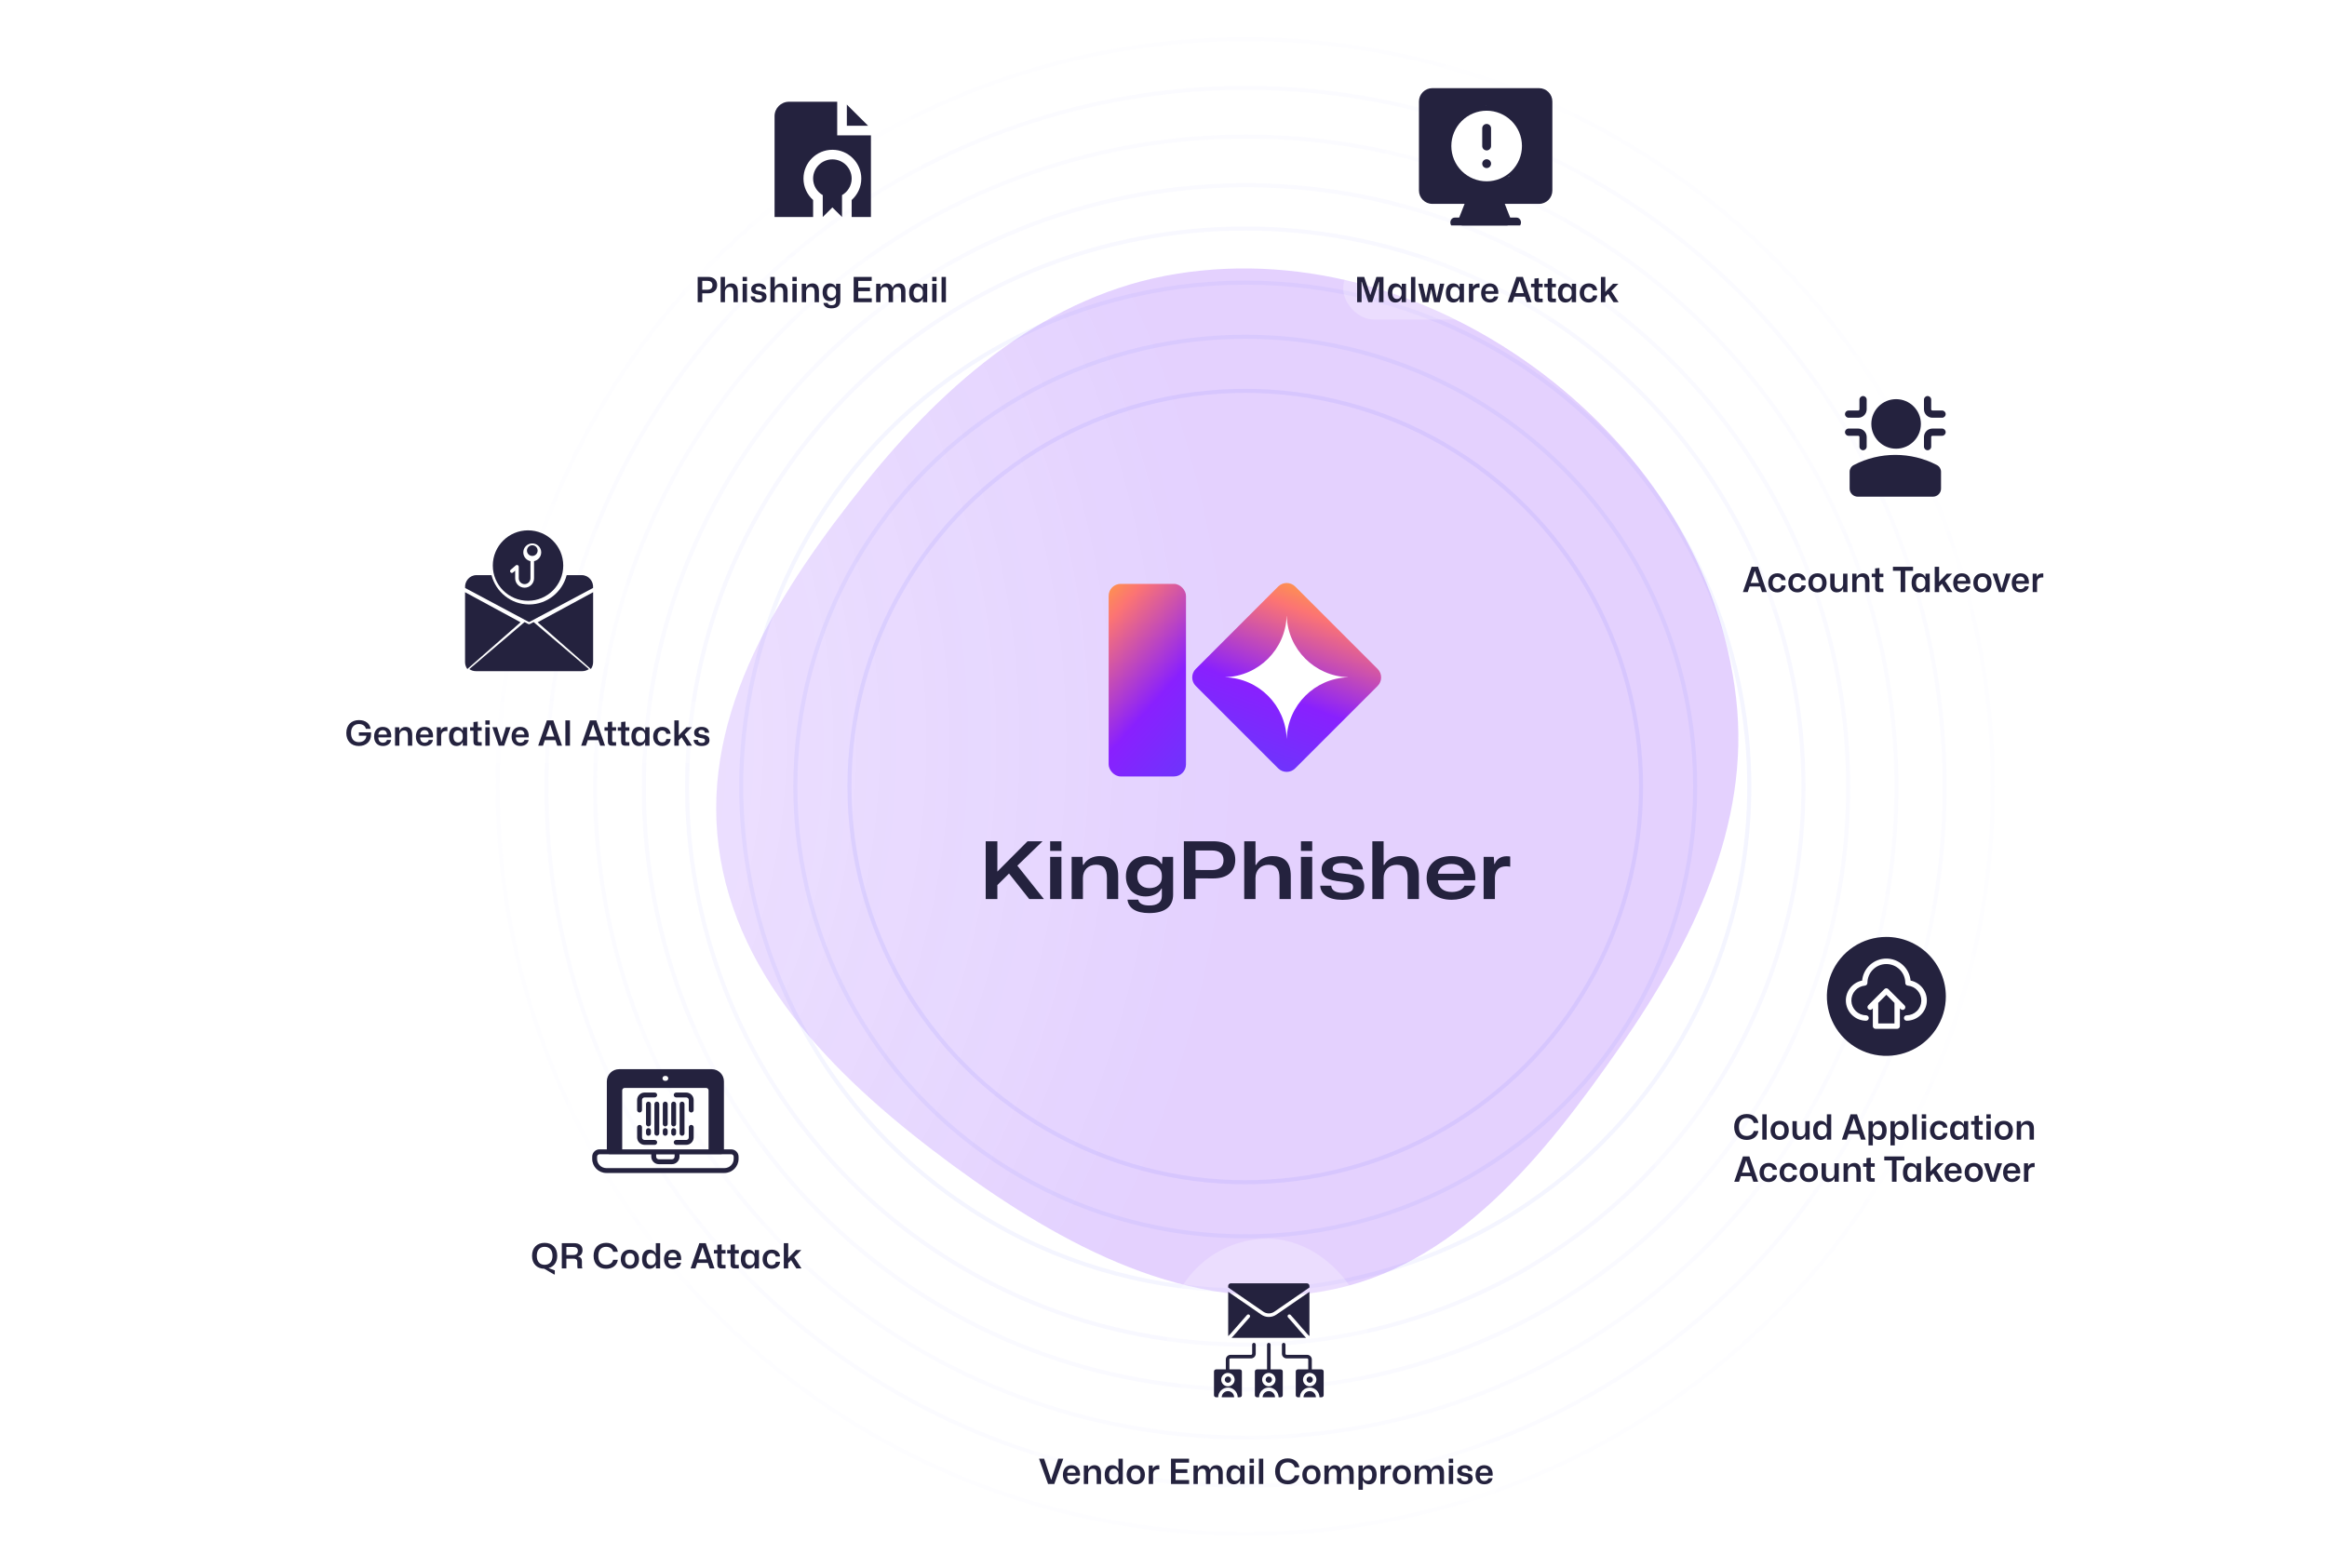 <svg width="939" height="633" viewBox="0 0 939 633" fill="none" xmlns="http://www.w3.org/2000/svg">
<g opacity="0.7" filter="url(#filter0_f_3148_10016)">
<path fill-rule="evenodd" clip-rule="evenodd" d="M700.58 281.986C706.385 333.021 683 380.416 653.694 422.568C623.059 466.631 587.115 511.775 534.304 521.144C480.343 530.717 428.672 502.814 384.503 470.324C339.89 437.507 296.991 396.37 289.953 341.406C282.993 287.046 314.99 237.578 349.229 194.826C382.019 153.885 423.115 118.791 474.882 110.503C527.354 102.102 580.475 118.858 622.81 151.024C664.82 182.943 694.615 229.536 700.58 281.986Z" fill="url(#paint0_radial_3148_10016)"/>
</g>
<g opacity="0.12">
<circle opacity="0.9" cx="502.49" cy="317.469" r="159.71" stroke="#666CFF" stroke-width="1.635"/>
<circle opacity="0.7" cx="502.491" cy="317.469" r="181.55" stroke="#666CFF" stroke-width="1.635"/>
<circle opacity="0.6" cx="502.49" cy="317.47" r="203.391" stroke="#666CFF" stroke-width="1.635"/>
<circle opacity="0.4" cx="502.49" cy="317.471" r="225.231" stroke="#666CFF" stroke-width="1.635"/>
<circle opacity="0.3" cx="502.785" cy="317.765" r="242.998" stroke="#666CFF" stroke-width="1.635"/>
<circle opacity="0.2" cx="502.686" cy="317.667" r="262.556" stroke="#666CFF" stroke-width="1.635"/>
<circle opacity="0.2" cx="502.588" cy="317.569" r="282.115" stroke="#666CFF" stroke-width="1.635"/>
<circle opacity="0.1" cx="502.49" cy="317.471" r="301.673" stroke="#666CFF" stroke-width="1.635"/>
</g>
<rect x="447.364" y="235.664" width="31.209" height="77.729" rx="4.855" fill="url(#paint1_linear_3148_10016)"/>
<path d="M515.773 236.738C517.669 234.842 520.743 234.842 522.639 236.738L555.901 269.999C557.797 271.895 557.797 274.969 555.901 276.865L522.639 310.127C520.743 312.023 517.669 312.023 515.773 310.127L482.512 276.865C480.616 274.969 480.616 271.895 482.512 269.999L515.773 236.738Z" fill="url(#paint2_linear_3148_10016)"/>
<path d="M519.224 248.621C519.681 262.064 530.494 272.876 543.937 273.332V273.371C530.494 273.827 519.68 284.642 519.224 298.085H519.188C518.732 284.641 507.917 273.827 494.474 273.371V273.332C507.917 272.876 518.731 262.064 519.188 248.621H519.224Z" fill="white"/>
<path d="M397.757 362.883V339.555H402.461V351.779L414.653 339.555H420.701L410.525 349.411L421.245 362.883H415.325L407.165 352.579L402.461 357.251V362.883H397.757ZM423.766 343.459V339.555H428.31V343.459H423.766ZM423.766 362.883V345.859H428.31V362.883H423.766ZM432.437 362.883V345.859H436.821L436.981 349.059H437.237C438.389 346.819 441.045 345.539 443.797 345.539C448.181 345.539 451.221 347.555 451.221 353.539V362.883H446.677V354.339C446.677 350.851 445.397 349.027 442.293 349.027C439.093 349.027 436.981 351.235 436.981 354.403V362.883H432.437ZM463.685 368.547C458.341 368.547 455.301 366.467 454.981 363.139H459.301C459.621 364.707 461.253 365.475 463.749 365.475C466.821 365.475 468.837 364.387 468.837 361.603V358.659H468.645C467.621 360.675 465.061 361.827 462.309 361.827C457.445 361.827 454.341 358.595 454.341 353.699C454.341 348.803 457.637 345.539 462.437 345.539C465.317 345.539 467.621 346.755 468.677 348.675H468.901L469.093 345.859H473.381V361.059C473.381 365.891 470.149 368.547 463.685 368.547ZM463.845 358.467C466.885 358.467 468.837 356.707 468.837 354.211V353.315C468.837 350.723 466.917 348.867 463.909 348.867C460.869 348.867 458.917 350.755 458.917 353.667C458.917 356.675 460.869 358.467 463.845 358.467ZM477.723 362.883V339.555H489.499C495.611 339.555 498.459 342.435 498.459 347.043C498.459 352.099 494.939 354.563 489.499 354.563L482.427 354.531V362.883H477.723ZM489.019 343.267H482.427V351.139L489.019 351.171C492.219 351.171 493.723 349.667 493.723 347.203C493.723 344.515 491.931 343.267 489.019 343.267ZM502.076 362.883V339.555H506.62V349.091H506.876C508.028 346.883 510.62 345.539 513.436 345.539C517.82 345.539 520.86 347.555 520.86 353.539V362.883H516.316V354.339C516.316 350.851 515.036 349.059 511.932 349.059C508.7 349.059 506.62 351.267 506.62 354.403V362.883H502.076ZM524.966 343.459V339.555H529.51V343.459H524.966ZM524.966 362.883V345.859H529.51V362.883H524.966ZM541.701 363.203C536.037 363.203 532.933 360.995 532.741 357.507H537.189C537.317 359.363 538.949 360.387 541.829 360.387C544.453 360.387 546.021 359.715 546.021 358.179C546.021 356.483 544.933 356.163 541.445 355.843C535.653 355.299 533.317 354.179 533.317 350.851C533.317 347.619 536.453 345.539 541.733 345.539C546.661 345.539 549.669 347.491 549.989 350.947H545.701C545.477 349.155 543.941 348.323 541.701 348.323C539.397 348.323 537.765 348.995 537.765 350.499C537.765 352.003 539.077 352.323 542.373 352.643C548.261 353.187 550.501 354.211 550.501 357.891C550.501 361.091 547.685 363.203 541.701 363.203ZM553.777 362.883V339.555H558.321V349.091H558.577C559.729 346.883 562.321 345.539 565.137 345.539C569.521 345.539 572.561 347.555 572.561 353.539V362.883H568.017V354.339C568.017 350.851 566.737 349.059 563.633 349.059C560.401 349.059 558.321 351.267 558.321 354.403V362.883H553.777ZM585.729 363.171C579.617 363.171 575.681 359.875 575.681 354.435C575.681 348.899 579.649 345.539 585.665 345.539C591.969 345.539 595.681 349.187 595.297 355.299H580.257C580.321 358.275 582.433 360.035 585.857 360.035C588.385 360.035 590.401 359.043 590.913 357.507H595.233C594.721 360.899 590.817 363.171 585.729 363.171ZM585.633 348.707C582.593 348.675 580.609 350.179 580.193 352.675H590.753C590.561 350.179 588.737 348.675 585.633 348.707ZM598.682 362.883V345.859H602.778L602.97 348.707H603.162C603.866 346.787 605.626 345.603 607.93 345.603C608.538 345.603 609.018 345.635 609.402 345.731V349.827C608.922 349.731 608.346 349.667 607.834 349.667C605.082 349.667 603.322 351.075 603.226 354.211V362.883H598.682Z" fill="#24223E"/>
<rect x="173" y="201.98" width="81" height="81" rx="40.5" fill="white" fill-opacity="0.25"/>
<path d="M238.424 270.039C238.991 269.264 239.34 268.312 239.34 267.272V239.031L216.945 251.17L238.424 270.039Z" fill="#24223E"/>
<path d="M213.842 251.868C213.735 251.924 213.618 251.952 213.5 251.952C213.382 251.952 213.265 251.924 213.158 251.868L211.676 251.09L189.383 270.065C190.135 270.589 191.047 270.9 192.033 270.9H234.967C235.953 270.9 236.865 270.588 237.617 270.064L215.324 251.09L213.842 251.868Z" fill="#24223E"/>
<path d="M187.661 239.031V267.272C187.661 268.312 188.01 269.264 188.577 270.039L210.056 251.17L187.661 239.031Z" fill="#24223E"/>
<path d="M214.793 224.389C215.982 224.389 216.946 223.425 216.946 222.235C216.946 221.046 215.982 220.082 214.793 220.082C213.604 220.082 212.64 221.046 212.64 222.235C212.64 223.425 213.604 224.389 214.793 224.389Z" fill="#24223E"/>
<path d="M213.07 242.486C220.907 242.486 227.282 236.111 227.282 228.274C227.282 220.438 220.907 214.062 213.07 214.062C205.234 214.062 198.858 220.438 198.858 228.274C198.858 236.111 205.234 242.486 213.07 242.486ZM206.075 229.972L208.136 228.212C208.352 228.03 208.653 227.986 208.908 228.106C209.164 228.223 209.328 228.48 209.328 228.762V233.403C209.328 234.707 210.389 235.766 211.692 235.766C212.994 235.766 214.055 234.706 214.055 233.403V226.492C212.407 226.156 211.164 224.696 211.164 222.952C211.164 220.96 212.785 219.339 214.778 219.339C216.77 219.339 218.391 220.96 218.391 222.952C218.391 224.697 217.148 226.157 215.5 226.492V233.403C215.5 235.504 213.792 237.211 211.692 237.211C209.591 237.211 207.883 235.504 207.883 233.403V230.33L207.015 231.072C206.711 231.334 206.255 231.296 205.995 230.993C205.736 230.689 205.772 230.233 206.075 229.973V229.972Z" fill="#24223E"/>
<path d="M234.736 232.145H228.664C226.908 238.938 220.786 243.975 213.501 243.975C206.216 243.975 200.094 238.938 198.338 232.145H192.266C189.506 232.129 187.436 234.589 187.681 237.317L213.501 251.094L239.321 237.317C239.566 234.589 237.496 232.129 234.736 232.145Z" fill="#24223E"/>
<rect x="291" y="22.98" width="81" height="81" rx="40.5" fill="white" fill-opacity="0.25"/>
<path d="M350.296 50.76H341.721V42.21L350.296 50.76ZM343.666 72.085C343.666 67.8 340.185 64.33 335.888 64.33C331.591 64.33 328.11 67.8 328.11 72.085C328.11 74.935 329.685 77.416 331.999 78.754V87.594L335.888 83.717L339.777 87.594V78.754C342.091 77.416 343.666 74.935 343.666 72.085ZM337.832 54.637V41.066H318.388C315.16 41.066 312.555 43.664 312.555 46.882V87.594H328.11V80.731C325.738 78.599 324.221 75.516 324.221 72.085C324.221 65.668 329.452 60.453 335.888 60.453C342.324 60.453 347.555 65.668 347.555 72.085C347.555 75.516 346.038 78.599 343.666 80.731V87.594H351.444V54.637H337.832Z" fill="#24223E"/>
<rect x="559" y="22.98" width="81" height="81" rx="40.5" fill="white" fill-opacity="0.25"/>
<g clip-path="url(#clip0_3148_10016)">
<path d="M609.664 88.518L606.102 79.47C605.83 78.783 605.176 78.332 604.447 78.332H593.76C593.032 78.332 592.377 78.783 592.106 79.47L588.543 88.518C588.324 89.074 588.391 89.707 588.722 90.203C589.054 90.7 589.606 90.999 590.197 90.999H608.01C608.601 90.999 609.153 90.7 609.485 90.203C609.815 89.707 609.883 89.074 609.664 88.518Z" fill="#24223E"/>
<path d="M611.959 91.783H587.041C586.052 91.783 585.25 90.897 585.25 89.803C585.25 88.71 586.052 87.824 587.041 87.824H611.959C612.949 87.824 613.75 88.71 613.75 89.803C613.75 90.897 612.949 91.783 611.959 91.783Z" fill="#24223E"/>
<path d="M621.033 35.578H577.966C574.998 35.578 572.583 37.996 572.583 40.968V76.897C572.583 79.869 574.998 82.287 577.966 82.287H621.033C624.002 82.287 626.416 79.869 626.416 76.897V40.968C626.416 37.996 624.002 35.578 621.033 35.578ZM609.369 66.673V70.609C609.369 73.581 572.583 76.897 603.986 75.999H595.014C620.235 71.308 615.052 58.533 589.63 70.609L621.033 61.727C618.171 59.023 585.144 60.213 585.144 56.238C585.144 61.315 611.908 57.66 614.653 54.94C617.399 52.221 600.297 42.564 599.5 42.564C603.28 42.606 580.439 60.539 583.15 63.324C585.865 66.108 601.147 74.309 601.095 78.095C601.042 81.993 612.178 64.018 609.369 66.673Z" fill="#24223E"/>
<path fill-rule="evenodd" clip-rule="evenodd" d="M614.145 58.934C614.145 62.713 612.643 66.338 609.971 69.01C607.298 71.682 603.674 73.184 599.895 73.184C596.115 73.184 592.491 71.682 589.818 69.01C587.146 66.338 585.645 62.713 585.645 58.934C585.645 55.154 587.146 51.53 589.818 48.857C592.491 46.185 596.115 44.684 599.895 44.684C603.674 44.684 607.298 46.185 609.971 48.857C612.643 51.53 614.145 55.154 614.145 58.934V58.934ZM601.676 66.059C601.676 66.531 601.488 66.984 601.154 67.318C600.82 67.652 600.367 67.84 599.895 67.84C599.422 67.84 598.969 67.652 598.635 67.318C598.301 66.984 598.113 66.531 598.113 66.059C598.113 65.586 598.301 65.133 598.635 64.799C598.969 64.465 599.422 64.277 599.895 64.277C600.367 64.277 600.82 64.465 601.154 64.799C601.488 65.133 601.676 65.586 601.676 66.059V66.059ZM599.895 50.027C599.422 50.027 598.969 50.215 598.635 50.549C598.301 50.883 598.113 51.336 598.113 51.809V58.934C598.113 59.406 598.301 59.859 598.635 60.193C598.969 60.527 599.422 60.715 599.895 60.715C600.367 60.715 600.82 60.527 601.154 60.193C601.488 59.859 601.676 59.406 601.676 58.934V51.809C601.676 51.336 601.488 50.883 601.154 50.549C600.82 50.215 600.367 50.027 599.895 50.027Z" fill="white"/>
</g>
<rect x="724" y="139.98" width="81" height="81" rx="40.5" fill="white" fill-opacity="0.25"/>
<path fill-rule="evenodd" clip-rule="evenodd" d="M765.124 161.109C759.601 161.109 755.124 165.587 755.124 171.109C755.124 176.632 759.601 181.109 765.124 181.109C770.647 181.109 775.124 176.632 775.124 171.109C775.124 165.587 770.647 161.109 765.124 161.109Z" fill="#24223E"/>
<path fill-rule="evenodd" clip-rule="evenodd" d="M781.585 187.706C771.097 182.239 758.526 182.239 748.038 187.706C747.014 188.24 746.374 189.285 746.374 190.422V197.234C746.374 199.027 747.856 200.48 749.683 200.48H779.94C781.767 200.48 783.249 199.027 783.249 197.234V190.422C783.249 189.285 782.609 188.24 781.585 187.706Z" fill="#24223E"/>
<path fill-rule="evenodd" clip-rule="evenodd" d="M749.846 165.689C750.115 165.689 750.332 165.471 750.332 165.203V161.314C750.332 160.508 750.985 159.855 751.791 159.855C752.596 159.855 753.249 160.508 753.249 161.314V165.203C753.249 167.082 751.726 168.605 749.846 168.605H745.957C745.152 168.605 744.499 167.953 744.499 167.147C744.499 166.342 745.152 165.689 745.957 165.689H749.846Z" fill="#24223E"/>
<path fill-rule="evenodd" clip-rule="evenodd" d="M749.846 175.897C750.115 175.897 750.332 176.115 750.332 176.383V180.272C750.332 181.078 750.985 181.73 751.791 181.73C752.596 181.73 753.249 181.078 753.249 180.272V176.383C753.249 174.504 751.726 172.98 749.846 172.98H745.957C745.152 172.98 744.499 173.633 744.499 174.439C744.499 175.244 745.152 175.897 745.957 175.897H749.846Z" fill="#24223E"/>
<path fill-rule="evenodd" clip-rule="evenodd" d="M779.776 175.897C779.507 175.897 779.29 176.115 779.29 176.383V180.272C779.29 181.078 778.637 181.73 777.831 181.73C777.026 181.73 776.373 181.078 776.373 180.272V176.383C776.373 174.504 777.897 172.98 779.776 172.98H783.665C784.47 172.98 785.123 173.633 785.123 174.439C785.123 175.244 784.47 175.897 783.665 175.897H779.776Z" fill="#24223E"/>
<path fill-rule="evenodd" clip-rule="evenodd" d="M779.776 165.689C779.507 165.689 779.29 165.471 779.29 165.203V161.314C779.29 160.508 778.637 159.855 777.831 159.855C777.026 159.855 776.373 160.508 776.373 161.314V165.203C776.373 167.082 777.897 168.605 779.776 168.605H783.665C784.47 168.605 785.123 167.953 785.123 167.147C785.123 166.342 784.47 165.689 783.665 165.689H779.776Z" fill="#24223E"/>
<rect x="228" y="412.98" width="81" height="81" rx="40.5" fill="white" fill-opacity="0.25"/>
<path d="M238.969 467.746C238.969 470.886 241.528 473.446 244.668 473.446H292.332C295.472 473.446 298.031 470.886 298.031 467.746V466.87C298.031 465.246 296.702 463.917 295.078 463.917H292.125V436.473C292.125 433.756 289.92 431.551 287.203 431.551H249.797C247.08 431.551 244.875 433.756 244.875 436.473V463.907H241.922C240.298 463.907 238.969 465.236 238.969 466.86V467.736V467.746ZM251.077 463.917V440.105C251.077 439.564 251.52 439.121 252.061 439.121H284.939C285.48 439.121 285.923 439.564 285.923 440.105V463.917H251.077ZM272.221 465.935V466.85C272.221 467.451 271.748 467.923 271.148 467.923H265.852C265.252 467.923 264.779 467.451 264.779 466.85V465.935H272.221ZM240.938 466.87C240.938 466.329 241.38 465.886 241.922 465.886H245.623C245.702 465.905 245.781 465.935 245.859 465.935H262.81V466.85C262.81 468.524 264.179 469.892 265.852 469.892H271.148C272.821 469.892 274.19 468.524 274.19 466.85V465.935H291.141C291.229 465.935 291.298 465.905 291.377 465.886H295.078C295.62 465.886 296.062 466.329 296.062 466.87V467.746C296.062 469.804 294.389 471.477 292.332 471.477H244.668C242.611 471.477 240.938 469.804 240.938 467.746V466.87ZM267.338 435.262C267.338 434.72 267.781 434.277 268.323 434.277H268.677C269.219 434.277 269.662 434.72 269.662 435.262C269.662 435.803 269.219 436.246 268.677 436.246H268.323C267.781 436.246 267.338 435.803 267.338 435.262ZM279.909 443.983V448.049C279.909 448.59 279.466 449.033 278.925 449.033C278.383 449.033 277.94 448.59 277.94 448.049V443.983C277.94 443.413 277.478 442.95 276.907 442.95H272.861C272.319 442.95 271.876 442.507 271.876 441.965C271.876 441.424 272.319 440.981 272.861 440.981H276.907C278.56 440.981 279.909 442.33 279.909 443.983ZM279.909 455.018V459.084C279.909 460.737 278.56 462.086 276.907 462.086H272.861C272.319 462.086 271.876 461.643 271.876 461.102C271.876 460.56 272.319 460.117 272.861 460.117H276.907C277.478 460.117 277.94 459.655 277.94 459.084V455.018C277.94 454.477 278.383 454.034 278.925 454.034C279.466 454.034 279.909 454.477 279.909 455.018ZM265.173 461.102C265.173 461.643 264.73 462.086 264.188 462.086H260.103C258.45 462.086 257.101 460.737 257.101 459.084V455.018C257.101 454.477 257.544 454.034 258.085 454.034C258.627 454.034 259.07 454.477 259.07 455.018V459.084C259.07 459.655 259.532 460.117 260.103 460.117H264.188C264.73 460.117 265.173 460.56 265.173 461.102ZM257.091 448.049V443.983C257.091 442.33 258.44 440.981 260.093 440.981H264.179C264.72 440.981 265.163 441.424 265.163 441.965C265.163 442.507 264.72 442.95 264.179 442.95H260.093C259.522 442.95 259.06 443.413 259.06 443.983V448.049C259.06 448.59 258.617 449.033 258.075 449.033C257.534 449.033 257.091 448.59 257.091 448.049ZM262.653 453.67C262.653 454.211 262.21 454.654 261.668 454.654C261.127 454.654 260.684 454.211 260.684 453.67V445.637C260.684 445.096 261.127 444.653 261.668 444.653C262.21 444.653 262.653 445.096 262.653 445.637V453.67ZM262.653 456.337V457.43C262.653 457.971 262.21 458.414 261.668 458.414C261.127 458.414 260.684 457.971 260.684 457.43V456.337C260.684 455.796 261.127 455.353 261.668 455.353C262.21 455.353 262.653 455.796 262.653 456.337ZM266.039 445.637V457.43C266.039 457.971 265.596 458.414 265.055 458.414C264.513 458.414 264.07 457.971 264.07 457.43V445.637C264.07 445.096 264.513 444.653 265.055 444.653C265.596 444.653 266.039 445.096 266.039 445.637ZM269.425 445.637V453.67C269.425 454.211 268.982 454.654 268.441 454.654C267.9 454.654 267.457 454.211 267.457 453.67V445.637C267.457 445.096 267.9 444.653 268.441 444.653C268.982 444.653 269.425 445.096 269.425 445.637ZM269.425 456.337V457.43C269.425 457.971 268.982 458.414 268.441 458.414C267.9 458.414 267.457 457.971 267.457 457.43V456.337C267.457 455.796 267.9 455.353 268.441 455.353C268.982 455.353 269.425 455.796 269.425 456.337ZM275.223 458.414C274.682 458.414 274.239 457.971 274.239 457.43V445.637C274.239 445.096 274.682 444.653 275.223 444.653C275.765 444.653 276.208 445.096 276.208 445.637V457.43C276.208 457.971 275.765 458.414 275.223 458.414ZM270.853 453.67V445.637C270.853 445.096 271.296 444.653 271.837 444.653C272.378 444.653 272.821 445.096 272.821 445.637V453.67C272.821 454.211 272.378 454.654 271.837 454.654C271.296 454.654 270.853 454.211 270.853 453.67ZM271.837 458.414C271.296 458.414 270.853 457.971 270.853 457.43V456.337C270.853 455.796 271.296 455.353 271.837 455.353C272.378 455.353 272.821 455.796 272.821 456.337V457.43C272.821 457.971 272.378 458.414 271.837 458.414Z" fill="#24223E"/>
<rect x="720" y="360.98" width="81" height="81" rx="40.5" fill="white" fill-opacity="0.25"/>
<path d="M757.914 404.801V413.078H764.461V404.801L761.188 401.527L757.914 404.801Z" fill="#24223E"/>
<path d="M761.188 378.164C756.44 378.164 751.799 379.572 747.851 382.21C743.904 384.847 740.827 388.596 739.01 392.983C737.193 397.369 736.718 402.196 737.644 406.852C738.57 411.509 740.856 415.786 744.214 419.144C747.571 422.501 751.848 424.787 756.505 425.713C761.161 426.639 765.988 426.164 770.374 424.347C774.761 422.53 778.51 419.453 781.147 415.506C783.785 411.558 785.193 406.917 785.193 402.169C785.186 395.805 782.654 389.703 778.154 385.203C773.654 380.703 767.552 378.171 761.188 378.164ZM766.963 407.305L766.644 406.986V414.172C766.644 414.461 766.529 414.739 766.324 414.943C766.119 415.148 765.842 415.263 765.552 415.263H756.823C756.534 415.263 756.256 415.148 756.052 414.943C755.847 414.739 755.732 414.461 755.732 414.172V406.986L755.412 407.305C755.207 407.504 754.931 407.614 754.645 407.612C754.359 407.609 754.085 407.494 753.883 407.292C753.681 407.09 753.566 406.816 753.563 406.53C753.561 406.244 753.671 405.968 753.87 405.762L756.052 403.58L760.416 399.216C760.621 399.011 760.899 398.896 761.188 398.896C761.477 398.896 761.755 399.011 761.959 399.216L766.324 403.58L768.506 405.762C768.61 405.863 768.693 405.983 768.751 406.117C768.808 406.25 768.838 406.393 768.839 406.538C768.84 406.683 768.813 406.826 768.758 406.96C768.703 407.095 768.622 407.216 768.52 407.319C768.417 407.421 768.295 407.502 768.161 407.557C768.027 407.612 767.884 407.64 767.739 407.638C767.594 407.637 767.451 407.607 767.317 407.55C767.184 407.493 767.064 407.41 766.963 407.305ZM769.371 411.99C769.082 411.99 768.805 411.875 768.6 411.67C768.395 411.465 768.28 411.188 768.28 410.898C768.28 410.609 768.395 410.332 768.6 410.127C768.805 409.922 769.082 409.807 769.371 409.807C770.911 409.789 772.384 409.18 773.488 408.107C774.591 407.033 775.239 405.576 775.298 404.037C775.357 402.499 774.823 400.997 773.806 399.841C772.789 398.686 771.366 397.965 769.833 397.829C769.558 397.808 769.302 397.684 769.114 397.481C768.927 397.279 768.824 397.013 768.825 396.738C768.825 396.706 768.825 396.66 768.825 396.628C768.792 394.617 767.968 392.7 766.53 391.293C765.092 389.886 763.157 389.103 761.145 389.114C759.133 389.125 757.207 389.929 755.785 391.352C754.363 392.775 753.56 394.702 753.55 396.714C753.551 396.992 753.449 397.26 753.262 397.466C753.076 397.672 752.819 397.802 752.543 397.829C751.009 397.965 749.587 398.686 748.57 399.841C747.552 400.997 747.018 402.499 747.077 404.037C747.137 405.576 747.785 407.033 748.888 408.107C749.991 409.18 751.465 409.789 753.004 409.807C753.294 409.807 753.571 409.922 753.776 410.127C753.98 410.332 754.095 410.609 754.095 410.898C754.095 411.188 753.98 411.465 753.776 411.67C753.571 411.875 753.294 411.99 753.004 411.99C750.977 411.983 749.024 411.224 747.525 409.859C746.025 408.495 745.085 406.623 744.887 404.605C744.69 402.587 745.248 400.568 746.453 398.938C747.659 397.309 749.427 396.185 751.414 395.784C751.649 393.354 752.78 391.098 754.587 389.456C756.394 387.815 758.748 386.906 761.189 386.906C763.631 386.906 765.985 387.815 767.792 389.456C769.599 391.098 770.73 393.354 770.965 395.784C772.952 396.185 774.72 397.309 775.926 398.939C777.132 400.569 777.69 402.589 777.491 404.607C777.293 406.625 776.353 408.497 774.852 409.861C773.352 411.225 771.399 411.984 769.371 411.99Z" fill="#24223E"/>
<rect x="471" y="499.98" width="81" height="81" rx="40.5" fill="white" fill-opacity="0.25"/>
<g clip-path="url(#clip1_3148_10016)">
<path d="M494.233 556.855C494.233 557.105 494.308 557.35 494.447 557.558C494.586 557.766 494.783 557.928 495.015 558.024C495.246 558.12 495.5 558.145 495.746 558.096C495.991 558.047 496.217 557.927 496.394 557.75C496.57 557.573 496.691 557.348 496.74 557.102C496.789 556.857 496.764 556.602 496.668 556.371C496.572 556.14 496.41 555.942 496.202 555.803C495.994 555.664 495.749 555.59 495.499 555.59C495.163 555.59 494.842 555.724 494.604 555.961C494.367 556.198 494.234 556.52 494.233 556.855Z" fill="#24223E"/>
<path d="M495.499 561.484C494.837 561.485 494.202 561.748 493.733 562.215C493.263 562.682 492.998 563.316 492.994 563.979H498.005C498.001 563.316 497.735 562.682 497.266 562.215C496.797 561.748 496.162 561.485 495.499 561.484Z" fill="#24223E"/>
<path d="M516.772 552.72H512.718V542.73C512.718 542.54 512.642 542.357 512.508 542.222C512.373 542.087 512.19 542.012 511.999 542.012C511.809 542.012 511.626 542.087 511.491 542.222C511.356 542.357 511.281 542.54 511.281 542.73V552.72H507.227C506.999 552.72 506.781 552.811 506.62 552.972C506.459 553.132 506.369 553.351 506.369 553.578V563.123C506.369 563.351 506.46 563.569 506.62 563.73C506.781 563.891 506.999 563.981 507.227 563.981H508.056C508.056 562.935 508.472 561.932 509.211 561.193C509.951 560.453 510.954 560.038 511.999 560.038C513.045 560.038 514.048 560.453 514.788 561.193C515.527 561.932 515.943 562.935 515.943 563.981H516.772C517 563.981 517.218 563.891 517.379 563.73C517.539 563.569 517.63 563.351 517.63 563.123V553.578C517.63 553.351 517.539 553.132 517.379 552.972C517.218 552.811 517 552.72 516.772 552.72ZM511.999 559.559C511.465 559.559 510.942 559.4 510.498 559.103C510.053 558.806 509.707 558.384 509.502 557.89C509.297 557.396 509.244 556.853 509.348 556.328C509.452 555.804 509.71 555.322 510.088 554.944C510.466 554.566 510.948 554.309 511.472 554.204C511.996 554.1 512.54 554.154 513.034 554.358C513.528 554.563 513.95 554.909 514.247 555.354C514.544 555.798 514.703 556.321 514.703 556.856C514.702 557.572 514.417 558.259 513.91 558.766C513.403 559.273 512.716 559.558 511.999 559.559Z" fill="#24223E"/>
<path d="M512 555.59C511.75 555.59 511.505 555.664 511.297 555.803C511.089 555.942 510.927 556.14 510.831 556.371C510.735 556.602 510.71 556.857 510.759 557.102C510.808 557.348 510.928 557.573 511.105 557.75C511.282 557.927 511.507 558.048 511.753 558.096C511.998 558.145 512.253 558.12 512.484 558.024C512.715 557.929 512.913 557.766 513.052 557.558C513.191 557.35 513.265 557.105 513.265 556.855C513.265 556.52 513.131 556.198 512.894 555.961C512.657 555.724 512.335 555.59 512 555.59Z" fill="#24223E"/>
<path d="M512 561.484C511.338 561.485 510.703 561.748 510.234 562.215C509.764 562.682 509.499 563.316 509.495 563.979H514.506C514.502 563.316 514.237 562.682 513.767 562.215C513.298 561.748 512.663 561.485 512 561.484Z" fill="#24223E"/>
<path d="M533.274 552.72H529.35V548.749C529.35 548.244 529.149 547.76 528.792 547.403C528.435 547.046 527.951 546.845 527.446 546.845H519.187C519.063 546.844 518.945 546.795 518.858 546.708C518.77 546.62 518.721 546.502 518.721 546.378V542.73C518.721 542.54 518.645 542.357 518.51 542.222C518.375 542.087 518.193 542.012 518.002 542.012C517.811 542.012 517.629 542.087 517.494 542.222C517.359 542.357 517.283 542.54 517.283 542.73V546.378C517.284 546.883 517.484 547.367 517.841 547.724C518.198 548.081 518.683 548.282 519.187 548.283H527.446C527.57 548.283 527.689 548.332 527.776 548.42C527.863 548.507 527.913 548.626 527.913 548.749V552.721H523.728C523.501 552.721 523.283 552.811 523.122 552.972C522.961 553.133 522.871 553.351 522.871 553.578V563.123C522.871 563.351 522.961 563.569 523.122 563.73C523.283 563.891 523.501 563.981 523.728 563.981H524.558C524.563 562.938 524.98 561.94 525.719 561.205C526.458 560.469 527.458 560.057 528.501 560.057C529.543 560.057 530.544 560.469 531.283 561.205C532.021 561.94 532.439 562.938 532.444 563.981H533.274C533.501 563.981 533.719 563.891 533.88 563.73C534.041 563.569 534.131 563.351 534.131 563.123V553.578C534.131 553.35 534.041 553.132 533.88 552.972C533.719 552.811 533.501 552.72 533.274 552.72ZM528.501 559.559C527.966 559.559 527.444 559.4 526.999 559.103C526.555 558.806 526.208 558.384 526.003 557.89C525.799 557.396 525.745 556.853 525.85 556.328C525.954 555.804 526.211 555.322 526.589 554.944C526.968 554.566 527.449 554.309 527.974 554.204C528.498 554.1 529.041 554.153 529.535 554.358C530.029 554.563 530.452 554.909 530.749 555.354C531.046 555.798 531.204 556.321 531.204 556.856C531.203 557.572 530.918 558.259 530.411 558.766C529.905 559.273 529.218 559.558 528.501 559.559Z" fill="#24223E"/>
<path d="M528.501 555.59C528.251 555.59 528.006 555.664 527.798 555.803C527.59 555.942 527.427 556.14 527.332 556.371C527.236 556.602 527.211 556.857 527.26 557.102C527.308 557.348 527.429 557.573 527.606 557.75C527.783 557.927 528.008 558.048 528.254 558.096C528.499 558.145 528.754 558.12 528.985 558.024C529.216 557.929 529.414 557.766 529.553 557.558C529.692 557.35 529.766 557.105 529.766 556.855C529.766 556.52 529.632 556.198 529.395 555.961C529.158 555.724 528.836 555.59 528.501 555.59Z" fill="#24223E"/>
<path d="M528.5 561.484C527.838 561.485 527.203 561.748 526.734 562.215C526.264 562.682 525.999 563.316 525.995 563.979H531.006C531.002 563.316 530.736 562.682 530.267 562.215C529.798 561.748 529.163 561.485 528.5 561.484Z" fill="#24223E"/>
<path d="M514.207 529.441L528.394 519.665V519.03C528.394 518.752 528.283 518.485 528.086 518.288C527.89 518.092 527.623 517.981 527.345 517.98H496.654C496.376 517.981 496.109 518.092 495.912 518.288C495.716 518.485 495.605 518.752 495.604 519.03V519.665L509.792 529.441C510.442 529.886 511.211 530.124 511.999 530.124C512.787 530.124 513.557 529.886 514.207 529.441Z" fill="#24223E"/>
<path d="M495.748 539.177C495.863 539.075 495.968 538.963 496.063 538.842C496.217 538.646 496.392 538.466 496.584 538.305C498.205 536.424 499.813 534.6 501.368 532.835C501.968 532.154 502.572 531.469 503.179 530.779C503.304 530.635 503.482 530.548 503.672 530.536C503.766 530.53 503.861 530.542 503.95 530.572C504.04 530.603 504.122 530.651 504.193 530.713C504.264 530.775 504.322 530.851 504.364 530.936C504.405 531.02 504.43 531.112 504.436 531.207C504.442 531.301 504.43 531.395 504.399 531.485C504.369 531.574 504.321 531.657 504.259 531.728C503.65 532.42 503.046 533.106 502.447 533.786C500.879 535.565 499.258 537.404 497.626 539.298L497.575 539.357L497.513 539.403C497.384 539.51 497.267 539.631 497.166 539.764C497.104 539.838 497.038 539.916 496.966 539.995H527.034C526.549 539.51 526.111 538.996 525.686 538.496C525.262 537.997 524.824 537.482 524.342 537L524.302 536.957L523.911 536.496C522.521 534.86 521.209 533.315 519.752 531.741C519.623 531.601 519.554 531.416 519.562 531.225C519.569 531.035 519.652 530.855 519.792 530.725C519.932 530.596 520.117 530.527 520.308 530.535C520.498 530.542 520.678 530.625 520.808 530.765C522.285 532.361 523.607 533.918 525.007 535.566L525.379 536.004C525.893 536.52 526.345 537.051 526.781 537.564C527.253 538.141 527.756 538.69 528.289 539.211C528.308 539.229 528.326 539.248 528.343 539.268C528.377 539.164 528.394 539.055 528.394 538.946V521.41L515.023 530.624C514.132 531.233 513.078 531.559 511.999 531.559C510.92 531.559 509.866 531.233 508.976 530.624L495.604 521.41V538.946C495.605 539.055 495.622 539.164 495.656 539.268C495.684 539.235 495.715 539.204 495.748 539.177Z" fill="#24223E"/>
<path d="M506.717 542.73C506.717 542.54 506.642 542.357 506.507 542.222C506.372 542.087 506.189 542.012 505.999 542.012C505.808 542.012 505.625 542.087 505.49 542.222C505.356 542.357 505.28 542.54 505.28 542.73V546.378C505.28 546.502 505.23 546.62 505.143 546.708C505.056 546.795 504.937 546.844 504.813 546.845H496.554C496.049 546.845 495.565 547.046 495.208 547.403C494.851 547.76 494.65 548.244 494.65 548.749V552.72H490.727C490.614 552.72 490.503 552.743 490.399 552.786C490.294 552.829 490.2 552.892 490.12 552.972C490.041 553.051 489.978 553.146 489.934 553.25C489.891 553.354 489.869 553.465 489.869 553.578V563.123C489.869 563.351 489.96 563.569 490.12 563.73C490.281 563.891 490.499 563.981 490.727 563.981H491.556C491.561 562.939 491.979 561.94 492.718 561.205C493.457 560.47 494.457 560.057 495.499 560.057C496.542 560.057 497.542 560.47 498.281 561.205C499.02 561.94 499.438 562.939 499.443 563.981H500.272C500.5 563.981 500.718 563.891 500.879 563.73C501.039 563.569 501.13 563.351 501.13 563.123V553.578C501.13 553.351 501.039 553.132 500.879 552.972C500.718 552.811 500.5 552.72 500.272 552.72H496.088V548.749C496.088 548.625 496.137 548.507 496.225 548.419C496.312 548.332 496.431 548.283 496.554 548.283H504.813C505.318 548.282 505.802 548.081 506.159 547.724C506.516 547.367 506.717 546.883 506.718 546.378L506.717 542.73ZM498.203 556.856C498.203 557.39 498.044 557.913 497.747 558.357C497.45 558.802 497.028 559.148 496.534 559.353C496.04 559.557 495.496 559.611 494.972 559.507C494.448 559.402 493.966 559.145 493.588 558.767C493.21 558.389 492.952 557.907 492.848 557.383C492.744 556.858 492.797 556.315 493.002 555.821C493.207 555.327 493.553 554.905 493.998 554.608C494.442 554.311 494.965 554.152 495.499 554.152C496.216 554.153 496.903 554.438 497.41 554.945C497.917 555.452 498.202 556.139 498.203 556.856Z" fill="#24223E"/>
</g>
<rect x="135" y="282.98" width="156" height="25" rx="12.5" fill="white" fill-opacity="0.25"/>
<path d="M144.772 301.106C141.65 301.106 139.746 299.006 139.746 295.87C139.746 292.608 141.79 290.648 144.856 290.648C147.502 290.648 149.28 292.062 149.546 294.176H147.642C147.376 292.958 146.298 292.244 144.856 292.244C142.91 292.244 141.65 293.504 141.65 295.87C141.65 298.25 142.868 299.552 144.8 299.552C146.578 299.552 147.74 298.572 147.852 296.948H144.828V295.604H149.742V296.458C149.742 299.286 147.768 301.106 144.772 301.106ZM154.515 301.106C152.261 301.106 150.959 299.594 150.959 297.298C150.959 294.904 152.289 293.392 154.459 293.392C156.895 293.392 158.071 295.156 157.861 297.62H152.667C152.681 299.048 153.409 299.776 154.515 299.776C155.397 299.776 155.999 299.328 156.167 298.656H157.819C157.623 300.168 156.293 301.106 154.515 301.106ZM154.459 294.722C153.437 294.722 152.779 295.352 152.681 296.486H156.139C156.097 295.282 155.425 294.722 154.459 294.722ZM159.409 300.98V293.532H161.089L161.159 294.946H161.243C161.663 293.924 162.615 293.392 163.693 293.392C165.205 293.392 166.339 294.26 166.339 296.514V300.98H164.589V296.892C164.589 295.492 164.113 294.834 163.021 294.834C161.845 294.834 161.159 295.758 161.159 296.878V300.98H159.409ZM171.379 301.106C169.125 301.106 167.823 299.594 167.823 297.298C167.823 294.904 169.153 293.392 171.323 293.392C173.759 293.392 174.935 295.156 174.725 297.62H169.531C169.545 299.048 170.273 299.776 171.379 299.776C172.261 299.776 172.863 299.328 173.031 298.656H174.683C174.487 300.168 173.157 301.106 171.379 301.106ZM171.323 294.722C170.301 294.722 169.643 295.352 169.545 296.486H173.003C172.961 295.282 172.289 294.722 171.323 294.722ZM176.273 300.98V293.532H177.855L177.939 294.778H177.995C178.331 293.826 179.143 293.434 180.109 293.434C180.277 293.434 180.417 293.434 180.543 293.434V295.086C180.431 295.086 180.263 295.072 180.081 295.072C178.723 295.072 178.079 295.744 178.023 296.906V300.98H176.273ZM184.183 301.106C182.391 301.106 181.187 299.776 181.187 297.256C181.187 294.722 182.391 293.392 184.183 293.392C185.387 293.392 186.283 293.994 186.647 294.904H186.745L186.815 293.532H188.495V300.98H186.745V299.594H186.647C186.283 300.504 185.387 301.106 184.183 301.106ZM184.841 299.678C186.087 299.678 186.717 298.684 186.717 297.634V296.864C186.717 295.8 186.087 294.82 184.841 294.82C183.721 294.82 182.965 295.618 182.965 297.256C182.965 298.88 183.721 299.678 184.841 299.678ZM192.822 300.98C191.436 300.98 191.058 300.35 191.058 299.286V294.946H189.686V293.532H191.058V291.432L192.794 291.25V293.532H194.376V294.946H192.794V298.964C192.794 299.44 192.99 299.552 193.424 299.552H194.376V300.98H192.822ZM195.861 292.482V290.774H197.611V292.482H195.861ZM195.861 300.98V293.532H197.611V300.98H195.861ZM201.275 300.98L198.671 293.518H200.561L201.863 297.802L202.325 299.51H202.381L202.843 297.816L204.145 293.518H206.035L203.445 300.98H201.275ZM209.995 301.106C207.741 301.106 206.439 299.594 206.439 297.298C206.439 294.904 207.769 293.392 209.939 293.392C212.375 293.392 213.551 295.156 213.341 297.62H208.147C208.161 299.048 208.889 299.776 209.995 299.776C210.877 299.776 211.479 299.328 211.647 298.656H213.299C213.103 300.168 211.773 301.106 209.995 301.106ZM209.939 294.722C208.917 294.722 208.259 295.352 208.161 296.486H211.619C211.577 295.282 210.905 294.722 209.939 294.722ZM217.167 300.98L220.681 290.774H223.285L226.799 300.98H224.881L224.111 298.74H219.855L219.099 300.98H217.167ZM220.303 297.312H223.677L222.669 294.442L222.025 292.468H221.955L221.297 294.442L220.303 297.312ZM228.148 300.98V290.774H229.996V300.98H228.148ZM234.513 300.98L238.027 290.774H240.631L244.145 300.98H242.227L241.457 298.74H237.201L236.445 300.98H234.513ZM237.649 297.312H241.023L240.015 294.442L239.371 292.468H239.301L238.643 294.442L237.649 297.312ZM247.06 300.98C245.674 300.98 245.296 300.35 245.296 299.286V294.946H243.924V293.532H245.296V291.432L247.032 291.25V293.532H248.614V294.946H247.032V298.964C247.032 299.44 247.228 299.552 247.662 299.552H248.614V300.98H247.06ZM252.409 300.98C251.023 300.98 250.645 300.35 250.645 299.286V294.946H249.273V293.532H250.645V291.432L252.381 291.25V293.532H253.963V294.946H252.381V298.964C252.381 299.44 252.577 299.552 253.011 299.552H253.963V300.98H252.409ZM257.777 301.106C255.985 301.106 254.781 299.776 254.781 297.256C254.781 294.722 255.985 293.392 257.777 293.392C258.981 293.392 259.877 293.994 260.241 294.904H260.339L260.409 293.532H262.089V300.98H260.339V299.594H260.241C259.877 300.504 258.981 301.106 257.777 301.106ZM258.435 299.678C259.681 299.678 260.311 298.684 260.311 297.634V296.864C260.311 295.8 259.681 294.82 258.435 294.82C257.315 294.82 256.559 295.618 256.559 297.256C256.559 298.88 257.315 299.678 258.435 299.678ZM267.216 301.106C265.004 301.106 263.562 299.58 263.562 297.256C263.562 294.932 265.018 293.392 267.272 293.392C269.148 293.392 270.492 294.526 270.59 296.164H268.882C268.728 295.296 268.07 294.834 267.23 294.834C265.998 294.834 265.326 295.8 265.326 297.256C265.326 298.838 266.082 299.664 267.216 299.664C268.182 299.664 268.812 299.104 268.91 298.278H270.618C270.506 300 269.12 301.106 267.216 301.106ZM272.121 300.98V290.774H273.899V296.85L274.529 296.136L277.021 293.532H279.191L276.307 296.458L279.261 300.98H277.203L275.523 298.39L275.075 297.62L273.899 298.782V300.98H272.121ZM283.098 301.12C281.11 301.12 279.892 300.126 279.906 298.628H281.628C281.642 299.482 282.244 299.86 283.154 299.86C284.036 299.86 284.498 299.524 284.498 298.936C284.498 298.25 284.064 298.082 282.916 297.914C281.012 297.634 280.102 297.13 280.102 295.702C280.102 294.316 281.32 293.392 283.154 293.392C284.946 293.392 286.108 294.316 286.136 295.744H284.414C284.4 294.974 283.896 294.638 283.112 294.638C282.314 294.638 281.852 294.974 281.852 295.548C281.852 296.178 282.356 296.374 283.602 296.542C285.38 296.78 286.29 297.312 286.29 298.782C286.29 300.28 285.016 301.12 283.098 301.12Z" fill="#24223E"/>
<rect x="276" y="103.98" width="111" height="25" rx="12.5" fill="white" fill-opacity="0.25"/>
<path d="M281.529 121.98V111.774H285.771C287.955 111.774 289.383 112.978 289.383 115.064C289.383 117.052 288.039 118.396 285.771 118.396L283.377 118.382V121.98H281.529ZM285.463 113.356H283.377V116.926L285.463 116.94C286.611 116.94 287.493 116.422 287.493 115.134C287.493 113.846 286.611 113.356 285.463 113.356ZM290.796 121.98V111.774H292.546V115.946H292.63C293.05 114.924 294.002 114.392 295.08 114.392C296.592 114.392 297.726 115.26 297.726 117.514V121.98H295.976V117.892C295.976 116.492 295.5 115.834 294.408 115.834C293.232 115.834 292.546 116.758 292.546 117.878V121.98H290.796ZM299.672 113.482V111.774H301.422V113.482H299.672ZM299.672 121.98V114.532H301.422V121.98H299.672ZM306.124 122.12C304.136 122.12 302.918 121.126 302.932 119.628H304.654C304.668 120.482 305.27 120.86 306.18 120.86C307.062 120.86 307.524 120.524 307.524 119.936C307.524 119.25 307.09 119.082 305.942 118.914C304.038 118.634 303.128 118.13 303.128 116.702C303.128 115.316 304.346 114.392 306.18 114.392C307.972 114.392 309.134 115.316 309.162 116.744H307.44C307.426 115.974 306.922 115.638 306.138 115.638C305.34 115.638 304.878 115.974 304.878 116.548C304.878 117.178 305.382 117.374 306.628 117.542C308.406 117.78 309.316 118.312 309.316 119.782C309.316 121.28 308.042 122.12 306.124 122.12ZM310.876 121.98V111.774H312.626V115.946H312.71C313.13 114.924 314.082 114.392 315.16 114.392C316.672 114.392 317.806 115.26 317.806 117.514V121.98H316.056V117.892C316.056 116.492 315.58 115.834 314.488 115.834C313.312 115.834 312.626 116.758 312.626 117.878V121.98H310.876ZM319.752 113.482V111.774H321.502V113.482H319.752ZM319.752 121.98V114.532H321.502V121.98H319.752ZM323.529 121.98V114.532H325.209L325.279 115.946H325.363C325.783 114.924 326.735 114.392 327.813 114.392C329.325 114.392 330.459 115.26 330.459 117.514V121.98H328.709V117.892C328.709 116.492 328.233 115.834 327.141 115.834C325.965 115.834 325.279 116.758 325.279 117.878V121.98H323.529ZM335.443 124.458C333.567 124.458 332.405 123.604 332.279 122.26H333.959C334.071 122.834 334.631 123.198 335.485 123.198C336.745 123.198 337.347 122.68 337.347 121.476V120.104H337.249C336.913 120.972 336.031 121.546 334.897 121.546C333.105 121.546 331.943 120.286 331.943 117.962C331.943 115.652 333.133 114.392 334.925 114.392C336.045 114.392 336.913 114.952 337.249 115.806H337.347L337.403 114.532H339.097V121.196C339.097 123.604 337.627 124.458 335.443 124.458ZM335.527 120.188C336.703 120.188 337.319 119.306 337.347 118.41V117.514C337.305 116.632 336.703 115.75 335.541 115.75C334.435 115.75 333.721 116.52 333.721 117.962C333.721 119.432 334.449 120.188 335.527 120.188ZM344.476 121.98V111.774H351.756V113.37H346.324V116.03H351.07V117.528H346.324V120.384H351.784V121.98H344.476ZM353.552 121.98V114.532H355.246L355.302 115.946H355.386C355.778 114.924 356.716 114.392 357.752 114.392C358.83 114.392 359.754 114.868 360.146 116.1H360.258C360.636 114.966 361.644 114.392 362.792 114.392C364.248 114.392 365.368 115.26 365.368 117.514V121.98H363.618V117.892C363.618 116.492 363.156 115.834 362.12 115.834C361 115.834 360.342 116.758 360.342 117.878V121.98H358.578V117.892C358.578 116.492 358.116 115.834 357.094 115.834C355.96 115.834 355.302 116.758 355.302 117.878V121.98H353.552ZM369.843 122.106C368.051 122.106 366.847 120.776 366.847 118.256C366.847 115.722 368.051 114.392 369.843 114.392C371.047 114.392 371.943 114.994 372.307 115.904H372.405L372.475 114.532H374.155V121.98H372.405V120.594H372.307C371.943 121.504 371.047 122.106 369.843 122.106ZM370.501 120.678C371.747 120.678 372.377 119.684 372.377 118.634V117.864C372.377 116.8 371.747 115.82 370.501 115.82C369.381 115.82 368.625 116.618 368.625 118.256C368.625 119.88 369.381 120.678 370.501 120.678ZM376.172 113.482V111.774H377.922V113.482H376.172ZM376.172 121.98V114.532H377.922V121.98H376.172ZM379.949 121.98V111.774H381.699V121.98H379.949Z" fill="#24223E"/>
<rect x="542" y="103.98" width="116" height="25" rx="12.5" fill="white" fill-opacity="0.25"/>
<path d="M547.629 121.98V111.774H550.485L552.921 119.026H552.991L555.413 111.774H558.269V121.98H556.463V117.57L556.505 113.72H556.407L553.733 121.98H552.165L549.505 113.72H549.407L549.435 117.598V121.98H547.629ZM563.04 122.106C561.248 122.106 560.044 120.776 560.044 118.256C560.044 115.722 561.248 114.392 563.04 114.392C564.244 114.392 565.14 114.994 565.504 115.904H565.602L565.672 114.532H567.352V121.98H565.602V120.594H565.504C565.14 121.504 564.244 122.106 563.04 122.106ZM563.698 120.678C564.944 120.678 565.574 119.684 565.574 118.634V117.864C565.574 116.8 564.944 115.82 563.698 115.82C562.578 115.82 561.822 116.618 561.822 118.256C561.822 119.88 562.578 120.678 563.698 120.678ZM569.369 121.98V111.774H571.119V121.98H569.369ZM574.111 121.98L572.305 114.518H574.083L575.371 120.258H575.441L576.589 114.518H578.563L579.753 120.272H579.795L581.083 114.518H582.805L580.985 121.98H578.689L577.555 116.744H577.485L576.407 121.98H574.111ZM586.429 122.106C584.637 122.106 583.433 120.776 583.433 118.256C583.433 115.722 584.637 114.392 586.429 114.392C587.633 114.392 588.529 114.994 588.893 115.904H588.991L589.061 114.532H590.741V121.98H588.991V120.594H588.893C588.529 121.504 587.633 122.106 586.429 122.106ZM587.087 120.678C588.333 120.678 588.963 119.684 588.963 118.634V117.864C588.963 116.8 588.333 115.82 587.087 115.82C585.967 115.82 585.211 116.618 585.211 118.256C585.211 119.88 585.967 120.678 587.087 120.678ZM592.757 121.98V114.532H594.339L594.423 115.778H594.479C594.815 114.826 595.627 114.434 596.593 114.434C596.761 114.434 596.901 114.434 597.027 114.434V116.086C596.915 116.086 596.747 116.072 596.565 116.072C595.207 116.072 594.563 116.744 594.507 117.906V121.98H592.757ZM601.228 122.106C598.974 122.106 597.672 120.594 597.672 118.298C597.672 115.904 599.002 114.392 601.172 114.392C603.608 114.392 604.784 116.156 604.574 118.62H599.38C599.394 120.048 600.122 120.776 601.228 120.776C602.11 120.776 602.712 120.328 602.88 119.656H604.532C604.336 121.168 603.006 122.106 601.228 122.106ZM601.172 115.722C600.15 115.722 599.492 116.352 599.394 117.486H602.852C602.81 116.282 602.138 115.722 601.172 115.722ZM608.4 121.98L611.914 111.774H614.518L618.032 121.98H616.114L615.344 119.74H611.088L610.332 121.98H608.4ZM611.536 118.312H614.91L613.902 115.442L613.258 113.468H613.188L612.53 115.442L611.536 118.312ZM620.948 121.98C619.562 121.98 619.184 121.35 619.184 120.286V115.946H617.812V114.532H619.184V112.432L620.92 112.25V114.532H622.502V115.946H620.92V119.964C620.92 120.44 621.116 120.552 621.55 120.552H622.502V121.98H620.948ZM626.297 121.98C624.911 121.98 624.533 121.35 624.533 120.286V115.946H623.161V114.532H624.533V112.432L626.269 112.25V114.532H627.851V115.946H626.269V119.964C626.269 120.44 626.465 120.552 626.899 120.552H627.851V121.98H626.297ZM631.665 122.106C629.873 122.106 628.669 120.776 628.669 118.256C628.669 115.722 629.873 114.392 631.665 114.392C632.869 114.392 633.765 114.994 634.129 115.904H634.227L634.297 114.532H635.977V121.98H634.227V120.594H634.129C633.765 121.504 632.869 122.106 631.665 122.106ZM632.323 120.678C633.569 120.678 634.199 119.684 634.199 118.634V117.864C634.199 116.8 633.569 115.82 632.323 115.82C631.203 115.82 630.447 116.618 630.447 118.256C630.447 119.88 631.203 120.678 632.323 120.678ZM641.103 122.106C638.891 122.106 637.449 120.58 637.449 118.256C637.449 115.932 638.905 114.392 641.159 114.392C643.035 114.392 644.379 115.526 644.477 117.164H642.769C642.615 116.296 641.957 115.834 641.117 115.834C639.885 115.834 639.213 116.8 639.213 118.256C639.213 119.838 639.969 120.664 641.103 120.664C642.069 120.664 642.699 120.104 642.797 119.278H644.505C644.393 121 643.007 122.106 641.103 122.106ZM646.008 121.98V111.774H647.786V117.85L648.416 117.136L650.908 114.532H653.078L650.194 117.458L653.148 121.98H651.09L649.41 119.39L648.962 118.62L647.786 119.782V121.98H646.008Z" fill="#24223E"/>
<rect x="699" y="220.98" width="130" height="25" rx="12.5" fill="white" fill-opacity="0.25"/>
<path d="M703.307 238.98L706.821 228.774H709.425L712.939 238.98H711.021L710.251 236.74H705.995L705.239 238.98H703.307ZM706.443 235.312H709.817L708.809 232.442L708.165 230.468H708.095L707.437 232.442L706.443 235.312ZM717.174 239.106C714.962 239.106 713.52 237.58 713.52 235.256C713.52 232.932 714.976 231.392 717.23 231.392C719.106 231.392 720.45 232.526 720.548 234.164H718.84C718.686 233.296 718.028 232.834 717.188 232.834C715.956 232.834 715.284 233.8 715.284 235.256C715.284 236.838 716.04 237.664 717.174 237.664C718.14 237.664 718.77 237.104 718.868 236.278H720.576C720.464 238 719.078 239.106 717.174 239.106ZM725.271 239.106C723.059 239.106 721.617 237.58 721.617 235.256C721.617 232.932 723.073 231.392 725.327 231.392C727.203 231.392 728.547 232.526 728.645 234.164H726.937C726.783 233.296 726.125 232.834 725.285 232.834C724.053 232.834 723.381 233.8 723.381 235.256C723.381 236.838 724.137 237.664 725.271 237.664C726.237 237.664 726.867 237.104 726.965 236.278H728.673C728.561 238 727.175 239.106 725.271 239.106ZM733.41 239.106C731.198 239.106 729.714 237.65 729.714 235.256C729.714 232.96 731.1 231.392 733.41 231.392C735.608 231.392 737.078 232.862 737.078 235.256C737.078 237.552 735.706 239.106 733.41 239.106ZM733.396 237.664C734.544 237.664 735.314 236.852 735.314 235.256C735.314 233.674 734.572 232.834 733.41 232.834C732.248 232.834 731.478 233.66 731.478 235.256C731.478 236.824 732.22 237.664 733.396 237.664ZM741.233 239.106C739.525 239.106 738.559 238.084 738.559 236.152V231.532H740.309V235.69C740.309 236.964 740.771 237.678 741.905 237.678C743.039 237.678 743.739 236.768 743.739 235.592V231.532H745.489V238.98H743.809L743.739 237.538H743.655C743.277 238.546 742.339 239.106 741.233 239.106ZM747.437 238.98V231.532H749.117L749.187 232.946H749.271C749.691 231.924 750.643 231.392 751.721 231.392C753.233 231.392 754.367 232.26 754.367 234.514V238.98H752.617V234.892C752.617 233.492 752.141 232.834 751.049 232.834C749.873 232.834 749.187 233.758 749.187 234.878V238.98H747.437ZM758.432 238.98C757.046 238.98 756.668 238.35 756.668 237.286V232.946H755.296V231.532H756.668V229.432L758.404 229.25V231.532H759.986V232.946H758.404V236.964C758.404 237.44 758.6 237.552 759.034 237.552H759.986V238.98H758.432ZM766.955 238.98V230.384H763.847V228.774H771.967V230.384H768.803V238.98H766.955ZM774.374 239.106C772.582 239.106 771.378 237.776 771.378 235.256C771.378 232.722 772.582 231.392 774.374 231.392C775.578 231.392 776.474 231.994 776.838 232.904H776.936L777.006 231.532H778.686V238.98H776.936V237.594H776.838C776.474 238.504 775.578 239.106 774.374 239.106ZM775.032 237.678C776.278 237.678 776.908 236.684 776.908 235.634V234.864C776.908 233.8 776.278 232.82 775.032 232.82C773.912 232.82 773.156 233.618 773.156 235.256C773.156 236.88 773.912 237.678 775.032 237.678ZM780.703 238.98V228.774H782.481V234.85L783.111 234.136L785.603 231.532H787.773L784.889 234.458L787.843 238.98H785.785L784.105 236.39L783.657 235.62L782.481 236.782V238.98H780.703ZM791.716 239.106C789.462 239.106 788.16 237.594 788.16 235.298C788.16 232.904 789.49 231.392 791.66 231.392C794.096 231.392 795.272 233.156 795.062 235.62H789.868C789.882 237.048 790.61 237.776 791.716 237.776C792.598 237.776 793.2 237.328 793.368 236.656H795.02C794.824 238.168 793.494 239.106 791.716 239.106ZM791.66 232.722C790.638 232.722 789.98 233.352 789.882 234.486H793.34C793.298 233.282 792.626 232.722 791.66 232.722ZM799.981 239.106C797.769 239.106 796.285 237.65 796.285 235.256C796.285 232.96 797.671 231.392 799.981 231.392C802.179 231.392 803.649 232.862 803.649 235.256C803.649 237.552 802.277 239.106 799.981 239.106ZM799.967 237.664C801.115 237.664 801.885 236.852 801.885 235.256C801.885 233.674 801.143 232.834 799.981 232.834C798.819 232.834 798.049 233.66 798.049 235.256C798.049 236.824 798.791 237.664 799.967 237.664ZM806.632 238.98L804.028 231.518H805.918L807.22 235.802L807.682 237.51H807.738L808.2 235.816L809.502 231.518H811.392L808.802 238.98H806.632ZM815.351 239.106C813.097 239.106 811.795 237.594 811.795 235.298C811.795 232.904 813.125 231.392 815.295 231.392C817.731 231.392 818.907 233.156 818.697 235.62H813.503C813.517 237.048 814.245 237.776 815.351 237.776C816.233 237.776 816.835 237.328 817.003 236.656H818.655C818.459 238.168 817.129 239.106 815.351 239.106ZM815.295 232.722C814.273 232.722 813.615 233.352 813.517 234.486H816.975C816.933 233.282 816.261 232.722 815.295 232.722ZM820.245 238.98V231.532H821.827L821.911 232.778H821.967C822.303 231.826 823.115 231.434 824.081 231.434C824.249 231.434 824.389 231.434 824.515 231.434V233.086C824.403 233.086 824.235 233.072 824.053 233.072C822.695 233.072 822.051 233.744 821.995 234.906V238.98H820.245Z" fill="#24223E"/>
<rect x="210" y="493.98" width="118" height="25" rx="12.5" fill="white" fill-opacity="0.25"/>
<path d="M223.569 514.402L219.649 512.106C216.667 512.05 214.693 510.104 214.693 506.87C214.693 503.594 216.723 501.648 219.775 501.648C222.841 501.648 224.857 503.608 224.857 506.87C224.857 509.474 223.541 511.266 221.357 511.812L223.877 512.778V514.402H223.569ZM219.775 510.51C221.721 510.51 222.953 509.222 222.953 506.87C222.953 504.518 221.707 503.244 219.775 503.244C217.843 503.244 216.611 504.518 216.611 506.87C216.611 509.236 217.843 510.51 219.775 510.51ZM226.702 511.98V501.774H231.602C233.898 501.774 235.06 502.81 235.06 504.644C235.06 505.876 234.402 506.814 233.282 507.094V507.192C234.346 507.388 234.822 508.032 234.822 509.18V510.832C234.822 511.196 234.822 511.588 234.99 511.98H233.128C233.002 511.714 232.96 511.322 232.96 510.818V509.502C232.96 508.55 232.624 508.032 231.28 508.032H228.55V511.98H226.702ZM228.55 506.548H231.336C232.652 506.548 233.17 505.862 233.17 504.896C233.17 503.762 232.428 503.314 231.336 503.314H228.55V506.548ZM244.599 512.106C241.561 512.106 239.531 510.146 239.531 506.87C239.531 503.608 241.561 501.648 244.599 501.648C247.161 501.648 249.009 503.076 249.303 505.246H247.413C247.161 504.07 246.097 503.244 244.599 503.244C242.667 503.244 241.449 504.518 241.449 506.87C241.449 509.25 242.667 510.51 244.599 510.51C246.069 510.51 247.189 509.712 247.413 508.494H249.303C249.037 510.678 247.147 512.106 244.599 512.106ZM254.194 512.106C251.982 512.106 250.498 510.65 250.498 508.256C250.498 505.96 251.884 504.392 254.194 504.392C256.392 504.392 257.862 505.862 257.862 508.256C257.862 510.552 256.49 512.106 254.194 512.106ZM254.18 510.664C255.328 510.664 256.098 509.852 256.098 508.256C256.098 506.674 255.356 505.834 254.194 505.834C253.032 505.834 252.262 506.66 252.262 508.256C252.262 509.824 253.004 510.664 254.18 510.664ZM262.083 512.106C260.291 512.106 259.087 510.776 259.087 508.256C259.087 505.722 260.291 504.392 262.083 504.392C263.287 504.392 264.183 504.994 264.547 505.904H264.645V501.774H266.395L266.381 511.98H264.701L264.645 510.594H264.547C264.183 511.504 263.287 512.106 262.083 512.106ZM262.741 510.678C263.987 510.678 264.617 509.684 264.617 508.634V507.864C264.617 506.8 263.987 505.82 262.741 505.82C261.621 505.82 260.865 506.618 260.865 508.256C260.865 509.88 261.621 510.678 262.741 510.678ZM271.506 512.106C269.252 512.106 267.95 510.594 267.95 508.298C267.95 505.904 269.28 504.392 271.45 504.392C273.886 504.392 275.062 506.156 274.852 508.62H269.658C269.672 510.048 270.4 510.776 271.506 510.776C272.388 510.776 272.99 510.328 273.158 509.656H274.81C274.614 511.168 273.284 512.106 271.506 512.106ZM271.45 505.722C270.428 505.722 269.77 506.352 269.672 507.486H273.13C273.088 506.282 272.416 505.722 271.45 505.722ZM278.678 511.98L282.192 501.774H284.796L288.31 511.98H286.392L285.622 509.74H281.366L280.61 511.98H278.678ZM281.814 508.312H285.188L284.18 505.442L283.536 503.468H283.466L282.808 505.442L281.814 508.312ZM291.226 511.98C289.84 511.98 289.462 511.35 289.462 510.286V505.946H288.09V504.532H289.462V502.432L291.198 502.25V504.532H292.78V505.946H291.198V509.964C291.198 510.44 291.394 510.552 291.828 510.552H292.78V511.98H291.226ZM296.575 511.98C295.189 511.98 294.811 511.35 294.811 510.286V505.946H293.439V504.532H294.811V502.432L296.547 502.25V504.532H298.129V505.946H296.547V509.964C296.547 510.44 296.743 510.552 297.177 510.552H298.129V511.98H296.575ZM301.943 512.106C300.151 512.106 298.947 510.776 298.947 508.256C298.947 505.722 300.151 504.392 301.943 504.392C303.147 504.392 304.043 504.994 304.407 505.904H304.505L304.575 504.532H306.255V511.98H304.505V510.594H304.407C304.043 511.504 303.147 512.106 301.943 512.106ZM302.601 510.678C303.847 510.678 304.477 509.684 304.477 508.634V507.864C304.477 506.8 303.847 505.82 302.601 505.82C301.481 505.82 300.725 506.618 300.725 508.256C300.725 509.88 301.481 510.678 302.601 510.678ZM311.381 512.106C309.169 512.106 307.727 510.58 307.727 508.256C307.727 505.932 309.183 504.392 311.437 504.392C313.313 504.392 314.657 505.526 314.755 507.164H313.047C312.893 506.296 312.235 505.834 311.395 505.834C310.163 505.834 309.491 506.8 309.491 508.256C309.491 509.838 310.247 510.664 311.381 510.664C312.347 510.664 312.977 510.104 313.075 509.278H314.783C314.671 511 313.285 512.106 311.381 512.106ZM316.286 511.98V501.774H318.064V507.85L318.694 507.136L321.186 504.532H323.356L320.472 507.458L323.426 511.98H321.368L319.688 509.39L319.24 508.62L318.064 509.782V511.98H316.286Z" fill="#24223E"/>
<rect x="666" y="441.98" width="189" height="42" rx="21" fill="white" fill-opacity="0.25"/>
<path d="M704.849 460.106C701.811 460.106 699.781 458.146 699.781 454.87C699.781 451.608 701.811 449.648 704.849 449.648C707.411 449.648 709.259 451.076 709.553 453.246H707.663C707.411 452.07 706.347 451.244 704.849 451.244C702.917 451.244 701.699 452.518 701.699 454.87C701.699 457.25 702.917 458.51 704.849 458.51C706.319 458.51 707.439 457.712 707.663 456.494H709.553C709.287 458.678 707.397 460.106 704.849 460.106ZM711.142 459.98V449.774H712.892V459.98H711.142ZM718.153 460.106C715.941 460.106 714.457 458.65 714.457 456.256C714.457 453.96 715.843 452.392 718.153 452.392C720.351 452.392 721.821 453.862 721.821 456.256C721.821 458.552 720.449 460.106 718.153 460.106ZM718.139 458.664C719.287 458.664 720.057 457.852 720.057 456.256C720.057 454.674 719.315 453.834 718.153 453.834C716.991 453.834 716.221 454.66 716.221 456.256C716.221 457.824 716.963 458.664 718.139 458.664ZM725.975 460.106C724.267 460.106 723.301 459.084 723.301 457.152V452.532H725.051V456.69C725.051 457.964 725.513 458.678 726.647 458.678C727.781 458.678 728.481 457.768 728.481 456.592V452.532H730.231V459.98H728.551L728.481 458.538H728.397C728.019 459.546 727.081 460.106 725.975 460.106ZM734.631 460.106C732.839 460.106 731.635 458.776 731.635 456.256C731.635 453.722 732.839 452.392 734.631 452.392C735.835 452.392 736.731 452.994 737.095 453.904H737.193V449.774H738.943L738.929 459.98H737.249L737.193 458.594H737.095C736.731 459.504 735.835 460.106 734.631 460.106ZM735.289 458.678C736.535 458.678 737.165 457.684 737.165 456.634V455.864C737.165 454.8 736.535 453.82 735.289 453.82C734.169 453.82 733.413 454.618 733.413 456.256C733.413 457.88 734.169 458.678 735.289 458.678ZM743.239 459.98L746.753 449.774H749.357L752.871 459.98H750.953L750.183 457.74H745.927L745.171 459.98H743.239ZM746.375 456.312H749.749L748.741 453.442L748.097 451.468H748.027L747.369 453.442L746.375 456.312ZM753.982 462.318L753.996 452.532H755.676L755.732 453.904H755.844C756.194 452.994 757.09 452.392 758.294 452.392C760.086 452.392 761.304 453.722 761.304 456.256C761.304 458.776 760.086 460.12 758.294 460.12C757.09 460.12 756.194 459.504 755.844 458.608H755.732V462.318H753.982ZM757.65 458.692C758.77 458.692 759.512 457.894 759.512 456.256C759.512 454.618 758.77 453.82 757.65 453.82C756.39 453.82 755.76 454.814 755.76 455.864V456.648C755.76 457.698 756.39 458.692 757.65 458.692ZM762.845 462.318L762.859 452.532H764.539L764.595 453.904H764.707C765.057 452.994 765.953 452.392 767.157 452.392C768.949 452.392 770.167 453.722 770.167 456.256C770.167 458.776 768.949 460.12 767.157 460.12C765.953 460.12 765.057 459.504 764.707 458.608H764.595V462.318H762.845ZM766.513 458.692C767.633 458.692 768.375 457.894 768.375 456.256C768.375 454.618 767.633 453.82 766.513 453.82C765.253 453.82 764.623 454.814 764.623 455.864V456.648C764.623 457.698 765.253 458.692 766.513 458.692ZM771.707 459.98V449.774H773.457V459.98H771.707ZM775.484 451.482V449.774H777.234V451.482H775.484ZM775.484 459.98V452.532H777.234V459.98H775.484ZM782.453 460.106C780.241 460.106 778.799 458.58 778.799 456.256C778.799 453.932 780.255 452.392 782.509 452.392C784.385 452.392 785.729 453.526 785.827 455.164H784.119C783.965 454.296 783.307 453.834 782.467 453.834C781.235 453.834 780.563 454.8 780.563 456.256C780.563 457.838 781.319 458.664 782.453 458.664C783.419 458.664 784.049 458.104 784.147 457.278H785.855C785.743 459 784.357 460.106 782.453 460.106ZM789.892 460.106C788.1 460.106 786.896 458.776 786.896 456.256C786.896 453.722 788.1 452.392 789.892 452.392C791.096 452.392 791.992 452.994 792.356 453.904H792.454L792.524 452.532H794.204V459.98H792.454V458.594H792.356C791.992 459.504 791.096 460.106 789.892 460.106ZM790.55 458.678C791.796 458.678 792.426 457.684 792.426 456.634V455.864C792.426 454.8 791.796 453.82 790.55 453.82C789.43 453.82 788.674 454.618 788.674 456.256C788.674 457.88 789.43 458.678 790.55 458.678ZM798.53 459.98C797.144 459.98 796.766 459.35 796.766 458.286V453.946H795.394V452.532H796.766V450.432L798.502 450.25V452.532H800.084V453.946H798.502V457.964C798.502 458.44 798.698 458.552 799.132 458.552H800.084V459.98H798.53ZM801.569 451.482V449.774H803.319V451.482H801.569ZM801.569 459.98V452.532H803.319V459.98H801.569ZM808.58 460.106C806.368 460.106 804.884 458.65 804.884 456.256C804.884 453.96 806.27 452.392 808.58 452.392C810.778 452.392 812.248 453.862 812.248 456.256C812.248 458.552 810.876 460.106 808.58 460.106ZM808.566 458.664C809.714 458.664 810.484 457.852 810.484 456.256C810.484 454.674 809.742 453.834 808.58 453.834C807.418 453.834 806.648 454.66 806.648 456.256C806.648 457.824 807.39 458.664 808.566 458.664ZM813.799 459.98V452.532H815.479L815.549 453.946H815.633C816.053 452.924 817.005 452.392 818.083 452.392C819.595 452.392 820.729 453.26 820.729 455.514V459.98H818.979V455.892C818.979 454.492 818.503 453.834 817.411 453.834C816.235 453.834 815.549 454.758 815.549 455.878V459.98H813.799ZM699.807 476.98L703.321 466.774H705.925L709.439 476.98H707.521L706.751 474.74H702.495L701.739 476.98H699.807ZM702.943 473.312H706.317L705.309 470.442L704.665 468.468H704.595L703.937 470.442L702.943 473.312ZM713.674 477.106C711.462 477.106 710.02 475.58 710.02 473.256C710.02 470.932 711.476 469.392 713.73 469.392C715.606 469.392 716.95 470.526 717.048 472.164H715.34C715.186 471.296 714.528 470.834 713.688 470.834C712.456 470.834 711.784 471.8 711.784 473.256C711.784 474.838 712.54 475.664 713.674 475.664C714.64 475.664 715.27 475.104 715.368 474.278H717.076C716.964 476 715.578 477.106 713.674 477.106ZM721.771 477.106C719.559 477.106 718.117 475.58 718.117 473.256C718.117 470.932 719.573 469.392 721.827 469.392C723.703 469.392 725.047 470.526 725.145 472.164H723.437C723.283 471.296 722.625 470.834 721.785 470.834C720.553 470.834 719.881 471.8 719.881 473.256C719.881 474.838 720.637 475.664 721.771 475.664C722.737 475.664 723.367 475.104 723.465 474.278H725.173C725.061 476 723.675 477.106 721.771 477.106ZM729.91 477.106C727.698 477.106 726.214 475.65 726.214 473.256C726.214 470.96 727.6 469.392 729.91 469.392C732.108 469.392 733.578 470.862 733.578 473.256C733.578 475.552 732.206 477.106 729.91 477.106ZM729.896 475.664C731.044 475.664 731.814 474.852 731.814 473.256C731.814 471.674 731.072 470.834 729.91 470.834C728.748 470.834 727.978 471.66 727.978 473.256C727.978 474.824 728.72 475.664 729.896 475.664ZM737.733 477.106C736.025 477.106 735.059 476.084 735.059 474.152V469.532H736.809V473.69C736.809 474.964 737.271 475.678 738.405 475.678C739.539 475.678 740.239 474.768 740.239 473.592V469.532H741.989V476.98H740.309L740.239 475.538H740.155C739.777 476.546 738.839 477.106 737.733 477.106ZM743.937 476.98V469.532H745.617L745.687 470.946H745.771C746.191 469.924 747.143 469.392 748.221 469.392C749.733 469.392 750.867 470.26 750.867 472.514V476.98H749.117V472.892C749.117 471.492 748.641 470.834 747.549 470.834C746.373 470.834 745.687 471.758 745.687 472.878V476.98H743.937ZM754.932 476.98C753.546 476.98 753.168 476.35 753.168 475.286V470.946H751.796V469.532H753.168V467.432L754.904 467.25V469.532H756.486V470.946H754.904V474.964C754.904 475.44 755.1 475.552 755.534 475.552H756.486V476.98H754.932ZM763.455 476.98V468.384H760.347V466.774H768.467V468.384H765.303V476.98H763.455ZM770.874 477.106C769.082 477.106 767.878 475.776 767.878 473.256C767.878 470.722 769.082 469.392 770.874 469.392C772.078 469.392 772.974 469.994 773.338 470.904H773.436L773.506 469.532H775.186V476.98H773.436V475.594H773.338C772.974 476.504 772.078 477.106 770.874 477.106ZM771.532 475.678C772.778 475.678 773.408 474.684 773.408 473.634V472.864C773.408 471.8 772.778 470.82 771.532 470.82C770.412 470.82 769.656 471.618 769.656 473.256C769.656 474.88 770.412 475.678 771.532 475.678ZM777.203 476.98V466.774H778.981V472.85L779.611 472.136L782.103 469.532H784.273L781.389 472.458L784.343 476.98H782.285L780.605 474.39L780.157 473.62L778.981 474.782V476.98H777.203ZM788.216 477.106C785.962 477.106 784.66 475.594 784.66 473.298C784.66 470.904 785.99 469.392 788.16 469.392C790.596 469.392 791.772 471.156 791.562 473.62H786.368C786.382 475.048 787.11 475.776 788.216 475.776C789.098 475.776 789.7 475.328 789.868 474.656H791.52C791.324 476.168 789.994 477.106 788.216 477.106ZM788.16 470.722C787.138 470.722 786.48 471.352 786.382 472.486H789.84C789.798 471.282 789.126 470.722 788.16 470.722ZM796.481 477.106C794.269 477.106 792.785 475.65 792.785 473.256C792.785 470.96 794.171 469.392 796.481 469.392C798.679 469.392 800.149 470.862 800.149 473.256C800.149 475.552 798.777 477.106 796.481 477.106ZM796.467 475.664C797.615 475.664 798.385 474.852 798.385 473.256C798.385 471.674 797.643 470.834 796.481 470.834C795.319 470.834 794.549 471.66 794.549 473.256C794.549 474.824 795.291 475.664 796.467 475.664ZM803.132 476.98L800.528 469.518H802.418L803.72 473.802L804.182 475.51H804.238L804.7 473.816L806.002 469.518H807.892L805.302 476.98H803.132ZM811.851 477.106C809.597 477.106 808.295 475.594 808.295 473.298C808.295 470.904 809.625 469.392 811.795 469.392C814.231 469.392 815.407 471.156 815.197 473.62H810.003C810.017 475.048 810.745 475.776 811.851 475.776C812.733 475.776 813.335 475.328 813.503 474.656H815.155C814.959 476.168 813.629 477.106 811.851 477.106ZM811.795 470.722C810.773 470.722 810.115 471.352 810.017 472.486H813.475C813.433 471.282 812.761 470.722 811.795 470.722ZM816.745 476.98V469.532H818.327L818.411 470.778H818.467C818.803 469.826 819.615 469.434 820.581 469.434C820.749 469.434 820.889 469.434 821.015 469.434V471.086C820.903 471.086 820.735 471.072 820.553 471.072C819.195 471.072 818.551 471.744 818.495 472.906V476.98H816.745Z" fill="#24223E"/>
<rect x="415" y="580.98" width="192" height="25" rx="12.5" fill="white" fill-opacity="0.25"/>
<path d="M422.922 598.98L419.282 588.774H421.34L423.566 595.48L424.126 597.23H424.224L424.756 595.48L427.01 588.774H429.068L425.428 598.98H422.922ZM432.462 599.106C430.208 599.106 428.906 597.594 428.906 595.298C428.906 592.904 430.236 591.392 432.406 591.392C434.842 591.392 436.018 593.156 435.808 595.62H430.614C430.628 597.048 431.356 597.776 432.462 597.776C433.344 597.776 433.946 597.328 434.114 596.656H435.766C435.57 598.168 434.24 599.106 432.462 599.106ZM432.406 592.722C431.384 592.722 430.726 593.352 430.628 594.486H434.086C434.044 593.282 433.372 592.722 432.406 592.722ZM437.356 598.98V591.532H439.036L439.106 592.946H439.19C439.61 591.924 440.562 591.392 441.64 591.392C443.152 591.392 444.286 592.26 444.286 594.514V598.98H442.536V594.892C442.536 593.492 442.06 592.834 440.968 592.834C439.792 592.834 439.106 593.758 439.106 594.878V598.98H437.356ZM448.766 599.106C446.974 599.106 445.77 597.776 445.77 595.256C445.77 592.722 446.974 591.392 448.766 591.392C449.97 591.392 450.866 591.994 451.23 592.904H451.328V588.774H453.078L453.064 598.98H451.384L451.328 597.594H451.23C450.866 598.504 449.97 599.106 448.766 599.106ZM449.424 597.678C450.67 597.678 451.3 596.684 451.3 595.634V594.864C451.3 593.8 450.67 592.82 449.424 592.82C448.304 592.82 447.548 593.618 447.548 595.256C447.548 596.88 448.304 597.678 449.424 597.678ZM458.329 599.106C456.117 599.106 454.633 597.65 454.633 595.256C454.633 592.96 456.019 591.392 458.329 591.392C460.527 591.392 461.997 592.862 461.997 595.256C461.997 597.552 460.625 599.106 458.329 599.106ZM458.315 597.664C459.463 597.664 460.233 596.852 460.233 595.256C460.233 593.674 459.491 592.834 458.329 592.834C457.167 592.834 456.397 593.66 456.397 595.256C456.397 596.824 457.139 597.664 458.315 597.664ZM463.547 598.98V591.532H465.129L465.213 592.778H465.269C465.605 591.826 466.417 591.434 467.383 591.434C467.551 591.434 467.691 591.434 467.817 591.434V593.086C467.705 593.086 467.537 593.072 467.355 593.072C465.997 593.072 465.353 593.744 465.297 594.906V598.98H463.547ZM472.528 598.98V588.774H479.808V590.37H474.376V593.03H479.122V594.528H474.376V597.384H479.836V598.98H472.528ZM481.604 598.98V591.532H483.298L483.354 592.946H483.438C483.83 591.924 484.768 591.392 485.804 591.392C486.882 591.392 487.806 591.868 488.198 593.1H488.31C488.688 591.966 489.696 591.392 490.844 591.392C492.3 591.392 493.42 592.26 493.42 594.514V598.98H491.67V594.892C491.67 593.492 491.208 592.834 490.172 592.834C489.052 592.834 488.394 593.758 488.394 594.878V598.98H486.63V594.892C486.63 593.492 486.168 592.834 485.146 592.834C484.012 592.834 483.354 593.758 483.354 594.878V598.98H481.604ZM497.895 599.106C496.103 599.106 494.899 597.776 494.899 595.256C494.899 592.722 496.103 591.392 497.895 591.392C499.099 591.392 499.995 591.994 500.359 592.904H500.457L500.527 591.532H502.207V598.98H500.457V597.594H500.359C499.995 598.504 499.099 599.106 497.895 599.106ZM498.553 597.678C499.799 597.678 500.429 596.684 500.429 595.634V594.864C500.429 593.8 499.799 592.82 498.553 592.82C497.433 592.82 496.677 593.618 496.677 595.256C496.677 596.88 497.433 597.678 498.553 597.678ZM504.224 590.482V588.774H505.974V590.482H504.224ZM504.224 598.98V591.532H505.974V598.98H504.224ZM508.001 598.98V588.774H509.751V598.98H508.001ZM519.614 599.106C516.576 599.106 514.546 597.146 514.546 593.87C514.546 590.608 516.576 588.648 519.614 588.648C522.176 588.648 524.024 590.076 524.318 592.246H522.428C522.176 591.07 521.112 590.244 519.614 590.244C517.682 590.244 516.464 591.518 516.464 593.87C516.464 596.25 517.682 597.51 519.614 597.51C521.084 597.51 522.204 596.712 522.428 595.494H524.318C524.052 597.678 522.162 599.106 519.614 599.106ZM529.209 599.106C526.997 599.106 525.513 597.65 525.513 595.256C525.513 592.96 526.899 591.392 529.209 591.392C531.407 591.392 532.877 592.862 532.877 595.256C532.877 597.552 531.505 599.106 529.209 599.106ZM529.195 597.664C530.343 597.664 531.113 596.852 531.113 595.256C531.113 593.674 530.371 592.834 529.209 592.834C528.047 592.834 527.277 593.66 527.277 595.256C527.277 596.824 528.019 597.664 529.195 597.664ZM534.428 598.98V591.532H536.122L536.178 592.946H536.262C536.654 591.924 537.592 591.392 538.628 591.392C539.706 591.392 540.63 591.868 541.022 593.1H541.134C541.512 591.966 542.52 591.392 543.668 591.392C545.124 591.392 546.244 592.26 546.244 594.514V598.98H544.494V594.892C544.494 593.492 544.032 592.834 542.996 592.834C541.876 592.834 541.218 593.758 541.218 594.878V598.98H539.454V594.892C539.454 593.492 538.992 592.834 537.97 592.834C536.836 592.834 536.178 593.758 536.178 594.878V598.98H534.428ZM548.185 601.318L548.199 591.532H549.879L549.935 592.904H550.047C550.397 591.994 551.293 591.392 552.497 591.392C554.289 591.392 555.507 592.722 555.507 595.256C555.507 597.776 554.289 599.12 552.497 599.12C551.293 599.12 550.397 598.504 550.047 597.608H549.935V601.318H548.185ZM551.853 597.692C552.973 597.692 553.715 596.894 553.715 595.256C553.715 593.618 552.973 592.82 551.853 592.82C550.593 592.82 549.963 593.814 549.963 594.864V595.648C549.963 596.698 550.593 597.692 551.853 597.692ZM557.048 598.98V591.532H558.63L558.714 592.778H558.77C559.106 591.826 559.918 591.434 560.884 591.434C561.052 591.434 561.192 591.434 561.318 591.434V593.086C561.206 593.086 561.038 593.072 560.856 593.072C559.498 593.072 558.854 593.744 558.798 594.906V598.98H557.048ZM565.658 599.106C563.446 599.106 561.962 597.65 561.962 595.256C561.962 592.96 563.348 591.392 565.658 591.392C567.856 591.392 569.326 592.862 569.326 595.256C569.326 597.552 567.954 599.106 565.658 599.106ZM565.644 597.664C566.792 597.664 567.562 596.852 567.562 595.256C567.562 593.674 566.82 592.834 565.658 592.834C564.496 592.834 563.726 593.66 563.726 595.256C563.726 596.824 564.468 597.664 565.644 597.664ZM570.876 598.98V591.532H572.57L572.626 592.946H572.71C573.102 591.924 574.04 591.392 575.076 591.392C576.154 591.392 577.078 591.868 577.47 593.1H577.582C577.96 591.966 578.968 591.392 580.116 591.392C581.572 591.392 582.692 592.26 582.692 594.514V598.98H580.942V594.892C580.942 593.492 580.48 592.834 579.444 592.834C578.324 592.834 577.666 593.758 577.666 594.878V598.98H575.902V594.892C575.902 593.492 575.44 592.834 574.418 592.834C573.284 592.834 572.626 593.758 572.626 594.878V598.98H570.876ZM584.634 590.482V588.774H586.384V590.482H584.634ZM584.634 598.98V591.532H586.384V598.98H584.634ZM591.085 599.12C589.097 599.12 587.879 598.126 587.893 596.628H589.615C589.629 597.482 590.231 597.86 591.141 597.86C592.023 597.86 592.485 597.524 592.485 596.936C592.485 596.25 592.051 596.082 590.903 595.914C588.999 595.634 588.089 595.13 588.089 593.702C588.089 592.316 589.307 591.392 591.141 591.392C592.933 591.392 594.095 592.316 594.123 593.744H592.401C592.387 592.974 591.883 592.638 591.099 592.638C590.301 592.638 589.839 592.974 589.839 593.548C589.839 594.178 590.343 594.374 591.589 594.542C593.367 594.78 594.277 595.312 594.277 596.782C594.277 598.28 593.003 599.12 591.085 599.12ZM598.972 599.106C596.718 599.106 595.416 597.594 595.416 595.298C595.416 592.904 596.746 591.392 598.916 591.392C601.352 591.392 602.528 593.156 602.318 595.62H597.124C597.138 597.048 597.866 597.776 598.972 597.776C599.854 597.776 600.456 597.328 600.624 596.656H602.276C602.08 598.168 600.75 599.106 598.972 599.106ZM598.916 592.722C597.894 592.722 597.236 593.352 597.138 594.486H600.596C600.554 593.282 599.882 592.722 598.916 592.722Z" fill="#24223E"/>
<defs>
<filter id="filter0_f_3148_10016" x="0.893" y="-179.748" width="988.677" height="990.903" filterUnits="userSpaceOnUse" color-interpolation-filters="sRGB">
<feFlood flood-opacity="0" result="BackgroundImageFix"/>
<feBlend mode="normal" in="SourceGraphic" in2="BackgroundImageFix" result="shape"/>
<feGaussianBlur stdDeviation="144.05" result="effect1_foregroundBlur_3148_10016"/>
</filter>
<radialGradient id="paint0_radial_3148_10016" cx="0" cy="0" r="1" gradientUnits="userSpaceOnUse" gradientTransform="translate(66.5 303) rotate(0.6) scale(429.524)">
<stop stop-color="#7D29FD" stop-opacity="0.12"/>
<stop offset="1" stop-color="#7D29FD" stop-opacity="0.3"/>
</radialGradient>
<linearGradient id="paint1_linear_3148_10016" x1="502.788" y1="157.935" x2="569.797" y2="217.25" gradientUnits="userSpaceOnUse">
<stop stop-color="#FEB527"/>
<stop offset="0.225" stop-color="#FC7473"/>
<stop offset="0.62" stop-color="#8920FE"/>
<stop offset="0.94" stop-color="#6E34FC"/>
</linearGradient>
<linearGradient id="paint2_linear_3148_10016" x1="630.595" y1="264.438" x2="599.008" y2="348.467" gradientUnits="userSpaceOnUse">
<stop stop-color="#FEB527"/>
<stop offset="0.225" stop-color="#FC7473"/>
<stop offset="0.62" stop-color="#8920FE"/>
<stop offset="0.94" stop-color="#6E34FC"/>
</linearGradient>
<clipPath id="clip0_3148_10016">
<rect width="57" height="57" fill="white" transform="translate(571 34)"/>
</clipPath>
<clipPath id="clip1_3148_10016">
<rect width="46" height="46" fill="white" transform="translate(489 517.98)"/>
</clipPath>
</defs>
</svg>
